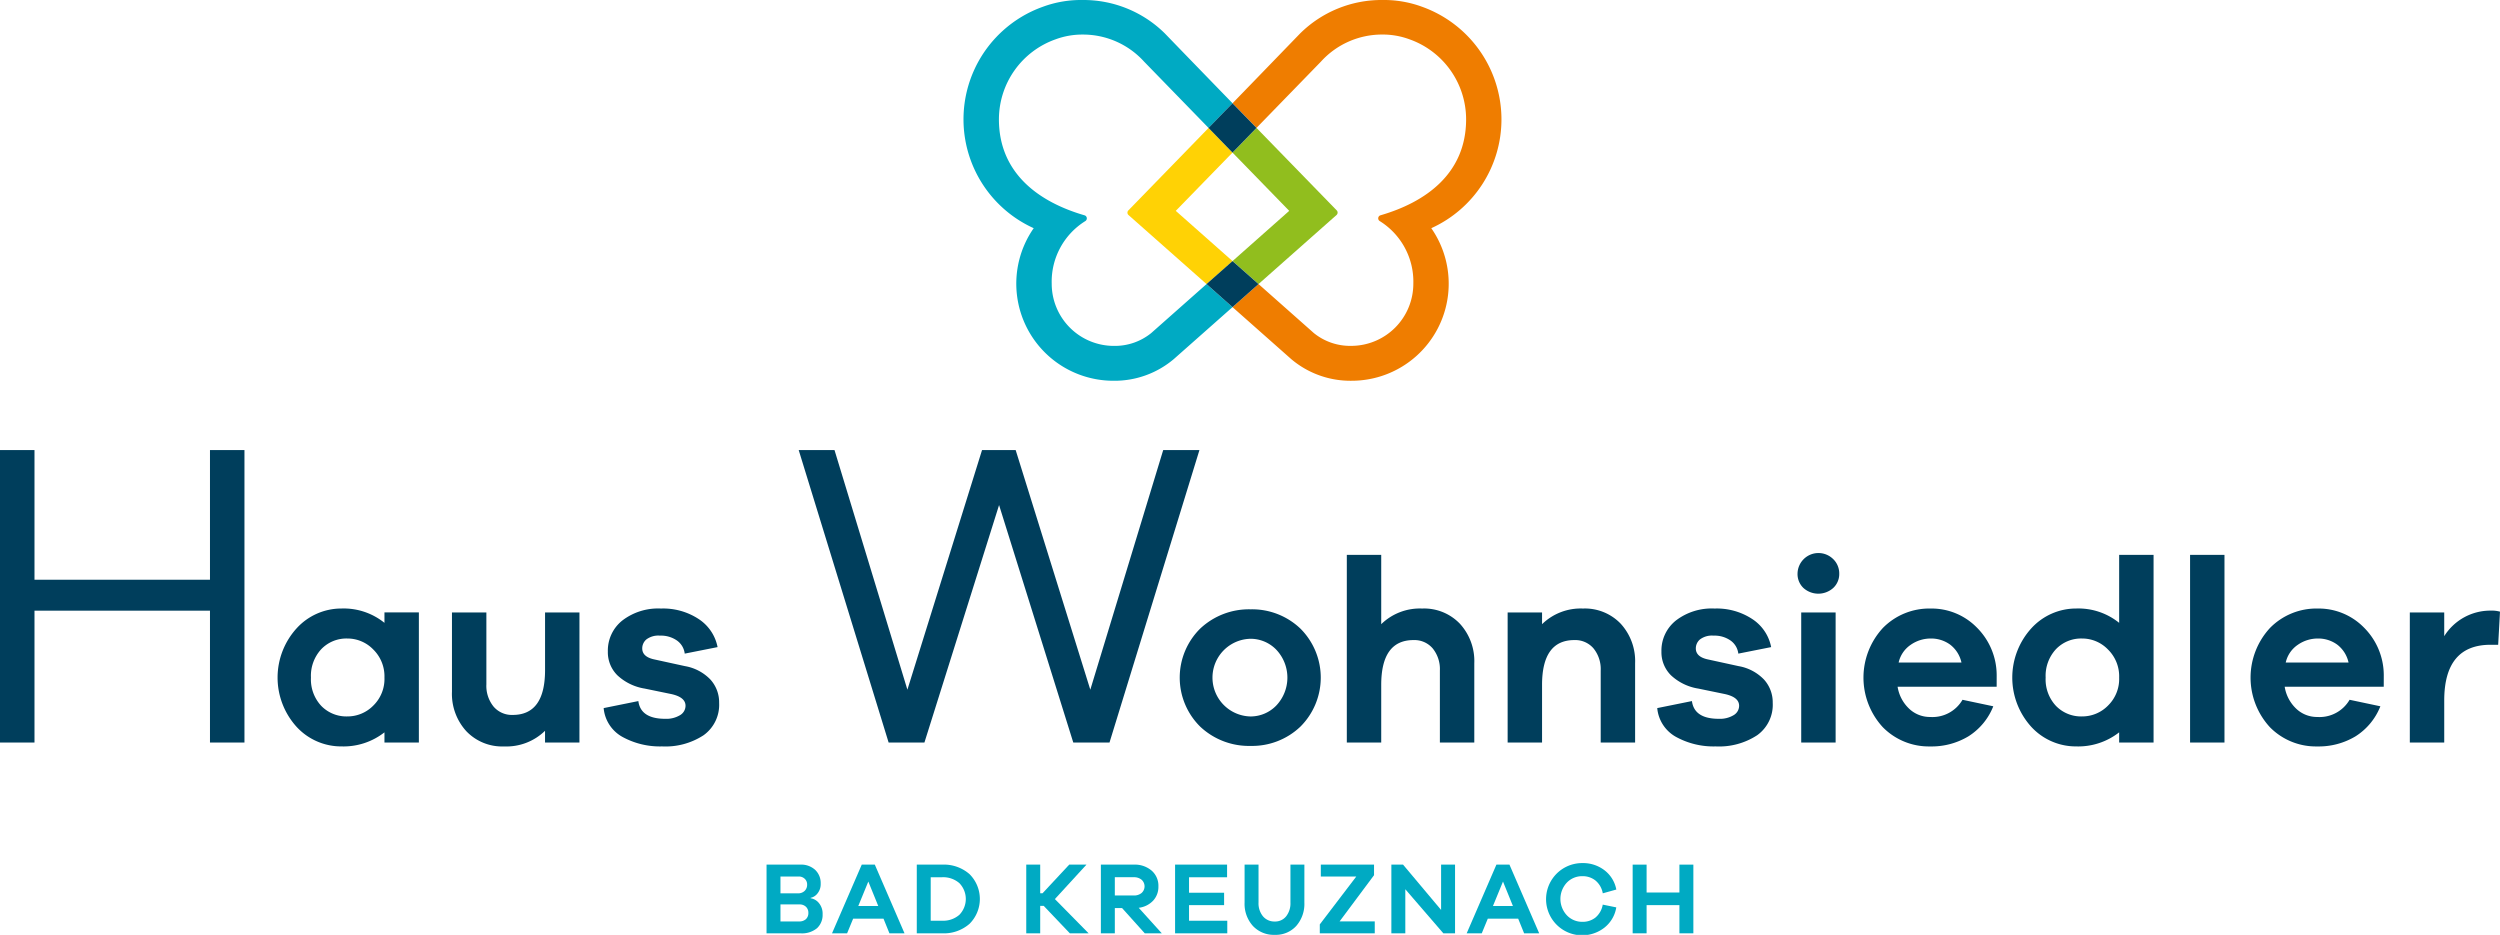 <svg xmlns="http://www.w3.org/2000/svg" viewBox="0 0 398.042 148.846">
  <defs>
    <style>
      .a {
        fill: #003e5c;
      }

      .b {
        fill: #00aac3;
      }

      .c {
        fill: #ffd205;
      }

      .d {
        fill: #ef7d00;
      }

      .e {
        fill: #91be1e;
      }
    </style>
  </defs>
  <title>3077 bad_kreuznach_Z_RGB</title>
  <g>
    <g>
      <path class="a" d="M45.038,118.222h-5.49V97.232H11.607v20.99H6.116V71.655h5.491V92.3H39.548V71.655h5.49Z" transform="translate(-6.116)"/>
      <path class="a" d="M72.807,118.222H67.328V116.6a10.563,10.563,0,0,1-6.848,2.241,9.638,9.638,0,0,1-7.138-3.113,11.667,11.667,0,0,1,.02-15.709,9.635,9.635,0,0,1,7.118-3.134,10.335,10.335,0,0,1,6.848,2.283v-1.66h5.479Zm-7.264-5.872a5.926,5.926,0,0,0,1.785-4.462,5.991,5.991,0,0,0-1.785-4.482,5.706,5.706,0,0,0-4.108-1.744,5.542,5.542,0,0,0-4.171,1.7,6.246,6.246,0,0,0-1.64,4.524,6.172,6.172,0,0,0,1.64,4.5,5.574,5.574,0,0,0,4.171,1.681A5.744,5.744,0,0,0,65.543,112.35Z" transform="translate(-6.116)"/>
      <path class="a" d="M98.372,118.222H92.894v-1.867a8.814,8.814,0,0,1-6.517,2.49,7.877,7.877,0,0,1-6.018-2.428,8.813,8.813,0,0,1-2.283-6.288V97.512h5.479v11.455A5.231,5.231,0,0,0,84.7,112.5a3.823,3.823,0,0,0,3.051,1.328q5.146,0,5.147-7.139V97.512h5.478Z" transform="translate(-6.116)"/>
      <path class="a" d="M107.752,111.623q.372,2.823,4.274,2.823a4.225,4.225,0,0,0,2.367-.581,1.742,1.742,0,0,0,.871-1.495q0-1.37-2.284-1.867l-4.232-.872a8.265,8.265,0,0,1-4.338-2.117,5.166,5.166,0,0,1-1.514-3.776,6.117,6.117,0,0,1,2.3-4.939,9.352,9.352,0,0,1,6.163-1.91,10.268,10.268,0,0,1,6.039,1.7,6.911,6.911,0,0,1,2.968,4.441l-5.23,1.038a2.973,2.973,0,0,0-1.224-2.076,4.436,4.436,0,0,0-2.719-.788,3.167,3.167,0,0,0-2.158.6,1.871,1.871,0,0,0-.664,1.432q0,1.328,1.868,1.743l4.939,1.079a7.349,7.349,0,0,1,4.047,2.137,5.391,5.391,0,0,1,1.389,3.715,5.958,5.958,0,0,1-2.469,5.146,11.072,11.072,0,0,1-6.62,1.785,12.378,12.378,0,0,1-6.308-1.515,5.835,5.835,0,0,1-2.989-4.586Z" transform="translate(-6.116)"/>
      <path class="a" d="M182.768,118.222H177l-11.815-37.81L153.3,118.222h-5.7L133.281,71.655h5.7l11.608,38.157,11.885-38.157h5.352l11.885,38.157,11.607-38.157h5.769Z" transform="translate(-6.116)"/>
      <path class="a" d="M213.144,100.065a11.021,11.021,0,0,1,0,15.646,11.147,11.147,0,0,1-7.907,3.051,11.325,11.325,0,0,1-8.01-3.051,10.972,10.972,0,0,1,0-15.646,11.325,11.325,0,0,1,8.01-3.051A11.147,11.147,0,0,1,213.144,100.065Zm-3.839,12.285a6.469,6.469,0,0,0,0-8.924,5.7,5.7,0,0,0-4.068-1.722,6.185,6.185,0,0,0,0,12.368A5.7,5.7,0,0,0,209.305,112.35Z" transform="translate(-6.116)"/>
      <path class="a" d="M238.564,99.318a8.806,8.806,0,0,1,2.284,6.287v12.617h-5.479V106.767a5.228,5.228,0,0,0-1.141-3.527,3.821,3.821,0,0,0-3.051-1.329q-5.146,0-5.147,7.139v9.172h-5.478V88.34h5.478V99.38a8.813,8.813,0,0,1,6.517-2.491A7.871,7.871,0,0,1,238.564,99.318Z" transform="translate(-6.116)"/>
      <path class="a" d="M264.171,99.318a8.809,8.809,0,0,1,2.282,6.287v12.617h-5.478V106.767a5.223,5.223,0,0,0-1.141-3.527,3.819,3.819,0,0,0-3.051-1.329q-5.145,0-5.146,7.139v9.172h-5.479V97.512h5.479V99.38a8.812,8.812,0,0,1,6.515-2.491A7.875,7.875,0,0,1,264.171,99.318Z" transform="translate(-6.116)"/>
      <path class="a" d="M275.5,111.623q.375,2.823,4.275,2.823a4.217,4.217,0,0,0,2.366-.581,1.738,1.738,0,0,0,.872-1.495q0-1.37-2.283-1.867l-4.234-.872a8.265,8.265,0,0,1-4.337-2.117,5.166,5.166,0,0,1-1.514-3.776,6.117,6.117,0,0,1,2.3-4.939,9.352,9.352,0,0,1,6.163-1.91,10.268,10.268,0,0,1,6.039,1.7,6.906,6.906,0,0,1,2.967,4.441l-5.228,1.038a2.978,2.978,0,0,0-1.225-2.076,4.436,4.436,0,0,0-2.719-.788,3.167,3.167,0,0,0-2.158.6,1.871,1.871,0,0,0-.664,1.432q0,1.328,1.867,1.743l4.94,1.079a7.349,7.349,0,0,1,4.047,2.137,5.392,5.392,0,0,1,1.39,3.715,5.958,5.958,0,0,1-2.47,5.146,11.072,11.072,0,0,1-6.62,1.785,12.378,12.378,0,0,1-6.308-1.515,5.835,5.835,0,0,1-2.989-4.586Z" transform="translate(-6.116)"/>
      <path class="a" d="M298,89.025a3.18,3.18,0,0,1,.954,2.3A3.027,3.027,0,0,1,298,93.611a3.548,3.548,0,0,1-4.752,0,3.061,3.061,0,0,1-.934-2.283,3.331,3.331,0,0,1,5.686-2.3Zm-5.1,29.2V97.512h5.478v20.71Z" transform="translate(-6.116)"/>
      <path class="a" d="M324.018,109.341H308.246a6.123,6.123,0,0,0,1.847,3.507,4.8,4.8,0,0,0,3.341,1.307,5.536,5.536,0,0,0,5.146-2.739l4.9,1.037a9.975,9.975,0,0,1-3.943,4.773,11.356,11.356,0,0,1-6.1,1.619,10.269,10.269,0,0,1-7.554-3.071,11.658,11.658,0,0,1,.02-15.792,10.352,10.352,0,0,1,7.617-3.093,10.085,10.085,0,0,1,7.284,2.968,10.736,10.736,0,0,1,3.217,7.616Zm-13.676-6.683a4.63,4.63,0,0,0-1.93,2.823h10a4.889,4.889,0,0,0-1.826-2.864,5.13,5.13,0,0,0-3.071-.955A5.56,5.56,0,0,0,310.342,102.658Z" transform="translate(-6.116)"/>
      <path class="a" d="M349,118.222h-5.479V116.6a10.56,10.56,0,0,1-6.847,2.241,9.641,9.641,0,0,1-7.139-3.113,11.666,11.666,0,0,1,.021-15.709,9.632,9.632,0,0,1,7.118-3.134,10.334,10.334,0,0,1,6.847,2.283V88.34H349Zm-7.264-5.872a5.922,5.922,0,0,0,1.785-4.462,5.987,5.987,0,0,0-1.785-4.482,5.7,5.7,0,0,0-4.108-1.744,5.544,5.544,0,0,0-4.171,1.7,6.246,6.246,0,0,0-1.64,4.524,6.172,6.172,0,0,0,1.64,4.5,5.575,5.575,0,0,0,4.171,1.681A5.742,5.742,0,0,0,341.738,112.35Z" transform="translate(-6.116)"/>
      <path class="a" d="M354.812,118.222V88.34h5.478v29.882Z" transform="translate(-6.116)"/>
      <path class="a" d="M385.648,109.341H369.877a6.123,6.123,0,0,0,1.847,3.507,4.8,4.8,0,0,0,3.34,1.307,5.537,5.537,0,0,0,5.147-2.739l4.9,1.037a9.968,9.968,0,0,1-3.942,4.773,11.357,11.357,0,0,1-6.1,1.619,10.269,10.269,0,0,1-7.553-3.071,11.656,11.656,0,0,1,.02-15.792,10.351,10.351,0,0,1,7.616-3.093,10.087,10.087,0,0,1,7.285,2.968,10.731,10.731,0,0,1,3.216,7.616Zm-13.675-6.683a4.63,4.63,0,0,0-1.93,2.823h10a4.894,4.894,0,0,0-1.826-2.864,5.131,5.131,0,0,0-3.072-.955A5.559,5.559,0,0,0,371.973,102.658Z" transform="translate(-6.116)"/>
      <path class="a" d="M404.158,97.387l-.291,5.271h-1.2q-7.388,0-7.388,8.882v6.682H389.8V97.512h5.478v3.777a8.657,8.657,0,0,1,7.429-4.068A4.872,4.872,0,0,1,404.158,97.387Z" transform="translate(-6.116)"/>
    </g>
    <g>
      <path class="b" d="M135.179,143.017a2.093,2.093,0,0,1,1.331.777,2.625,2.625,0,0,1,.579,1.771,2.883,2.883,0,0,1-.881,2.212,3.745,3.745,0,0,1-2.645.824h-5.4V137.663h5.387a3.284,3.284,0,0,1,2.352.832,2.891,2.891,0,0,1,.882,2.2,2.339,2.339,0,0,1-.506,1.552,1.853,1.853,0,0,1-1.095.7Zm-4.8-.783h2.776a1.478,1.478,0,0,0,1.069-.384,1.345,1.345,0,0,0,.4-1.02,1.2,1.2,0,0,0-.384-.914,1.326,1.326,0,0,0-.939-.36h-2.923Zm2.939,4.474a1.562,1.562,0,0,0,1.119-.367,1.307,1.307,0,0,0,.384-.989,1.287,1.287,0,0,0-.393-.987A1.44,1.44,0,0,0,133.4,144h-3.021v2.71Z" transform="translate(-6.116)"/>
      <path class="b" d="M147.73,148.6l-.946-2.335h-4.833l-.963,2.335h-2.4l4.735-10.938H145.4L150.13,148.6Zm-3.363-8.245-1.6,3.9h3.184Z" transform="translate(-6.116)"/>
      <path class="b" d="M156.117,137.663a6.2,6.2,0,0,1,4.359,1.51,5.578,5.578,0,0,1,0,7.919,6.207,6.207,0,0,1-4.359,1.509h-4.034V137.663Zm0,8.931a3.919,3.919,0,0,0,2.743-.939,3.61,3.61,0,0,0,0-5.046,3.919,3.919,0,0,0-2.743-.938H154.3v6.923Z" transform="translate(-6.116)"/>
      <path class="b" d="M176.453,148.6l-4.164-4.375h-.555V148.6h-2.221V137.663h2.221v4.555h.376l4.244-4.555H179.1l-5.028,5.485,5.371,5.453Z" transform="translate(-6.116)"/>
      <path class="b" d="M188.382,148.6l-3.608-4.016h-1.159V148.6h-2.221V137.663h5.241a4.124,4.124,0,0,1,2.841.955,3.187,3.187,0,0,1,1.078,2.506,3.23,3.23,0,0,1-.849,2.286,3.763,3.763,0,0,1-2.286,1.126l3.673,4.065Zm-1.747-6.024a1.856,1.856,0,0,0,1.241-.4,1.409,1.409,0,0,0,0-2.106,1.856,1.856,0,0,0-1.241-.4h-3.02v2.906Z" transform="translate(-6.116)"/>
      <path class="b" d="M201.52,148.6h-8.311V137.663h8.279v2.008H195.43v2.466h5.584v1.975H195.43v2.482h6.09Z" transform="translate(-6.116)"/>
      <path class="b" d="M213.793,143.7a5.327,5.327,0,0,1-1.29,3.723,4.388,4.388,0,0,1-3.412,1.419,4.553,4.553,0,0,1-3.494-1.419,5.246,5.246,0,0,1-1.322-3.723v-6.041h2.22V143.7a3.244,3.244,0,0,0,.71,2.195,2.367,2.367,0,0,0,1.886.825,2.223,2.223,0,0,0,1.8-.825,3.323,3.323,0,0,0,.685-2.195v-6.041h2.221Z" transform="translate(-6.116)"/>
      <path class="b" d="M225,148.6h-8.751v-1.42l5.812-7.625h-5.649v-1.893h8.474v1.682l-5.487,7.363H225Z" transform="translate(-6.116)"/>
      <path class="b" d="M237.784,148.6h-1.861l-6.058-7.02v7.02h-2.22V137.663h1.861l6.057,7.216v-7.216h2.221Z" transform="translate(-6.116)"/>
      <path class="b" d="M248.782,148.6l-.947-2.335H243l-.963,2.335h-2.4l4.734-10.938h2.074l4.735,10.938Zm-3.364-8.245-1.6,3.9H247Z" transform="translate(-6.116)"/>
      <path class="b" d="M260.141,146.088a3.436,3.436,0,0,0,1.159-2.058l2.155.44a5.13,5.13,0,0,1-1.878,3.217,5.749,5.749,0,1,1-3.51-10.269,5.6,5.6,0,0,1,3.5,1.135,5.033,5.033,0,0,1,1.893,3.077l-2.155.6a3.4,3.4,0,0,0-1.167-2.041,3.25,3.25,0,0,0-2.066-.685,3.35,3.35,0,0,0-2.5,1.037,3.813,3.813,0,0,0,.008,5.183,3.349,3.349,0,0,0,2.49,1.045A3.239,3.239,0,0,0,260.141,146.088Z" transform="translate(-6.116)"/>
      <path class="b" d="M275.728,148.6h-2.221v-4.489h-5.225V148.6h-2.22V137.663h2.22v4.44h5.225v-4.44h2.221Z" transform="translate(-6.116)"/>
    </g>
    <g>
      <path class="c" d="M193.318,33.572l9.033-9.276,0,0-3.814-3.924,0,0,0,0c-6.3,6.487-11.807,12.141-12.776,13.137a.51.51,0,0,0,.031.728l12.427,10.992,4.14-3.657,0,0Z" transform="translate(-6.116)"/>
      <path class="d" d="M245.173,19A19.059,19.059,0,0,0,232.562,1.088,17.577,17.577,0,0,0,226.173,0a18.423,18.423,0,0,0-13.049,5.321c-3.1,3.2-6.938,7.174-10.767,11.117l0,0,3.818,3.922L216.433,9.809A13.12,13.12,0,0,1,226.175,5.5a12.258,12.258,0,0,1,4.335.753,13.523,13.523,0,0,1,9.036,12.733c0,8.661-6.447,13.2-13.609,15.286a.507.507,0,0,0-.387.494.517.517,0,0,0,.229.424,11.355,11.355,0,0,1,5.363,9.978,9.9,9.9,0,0,1-9.9,9.9,9.184,9.184,0,0,1-5.93-2.031l-8.816-7.809,0,0,0,0L202.353,48.9l0,0,9.349,8.277a14.6,14.6,0,0,0,9.628,3.447A15.457,15.457,0,0,0,234,36.332,19.02,19.02,0,0,0,245.173,19Z" transform="translate(-6.116)"/>
      <path class="e" d="M202.353,24.294l0,0,9.028,9.276-9.022,7.994,0,0,4.138,3.659,12.42-10.994a.511.511,0,0,0,.032-.728L206.175,20.37l0,0,0,0Z" transform="translate(-6.116)"/>
      <path class="b" d="M198.217,45.231l0,0,0,0-8.821,7.81a9.184,9.184,0,0,1-5.93,2.031,9.9,9.9,0,0,1-9.9-9.9,11.355,11.355,0,0,1,5.362-9.979.517.517,0,0,0,.229-.425.506.506,0,0,0-.387-.493c-7.162-2.083-13.609-6.625-13.609-15.286a13.523,13.523,0,0,1,9.036-12.733,12.258,12.258,0,0,1,4.335-.753,13.118,13.118,0,0,1,9.742,4.308l10.269,10.559,3.82-3.924,0,0c-3.83-3.943-7.679-7.913-10.776-11.117A18.423,18.423,0,0,0,178.524,0a17.6,17.6,0,0,0-6.389,1.087A19.026,19.026,0,0,0,170.7,36.332a15.457,15.457,0,0,0,12.667,24.291A14.6,14.6,0,0,0,193,57.176l9.354-8.277,0,0Z" transform="translate(-6.116)"/>
      <polygon class="a" points="192.419 20.37 196.232 24.294 196.234 24.296 196.237 24.294 200.05 20.37 200.055 20.366 196.237 16.444 192.416 20.368 192.419 20.37"/>
      <polygon class="a" points="200.373 45.231 200.375 45.229 196.237 41.57 192.096 45.227 192.1 45.231 196.232 48.897 196.234 48.899 196.237 48.897 200.373 45.231"/>
    </g>
  </g>
</svg>
